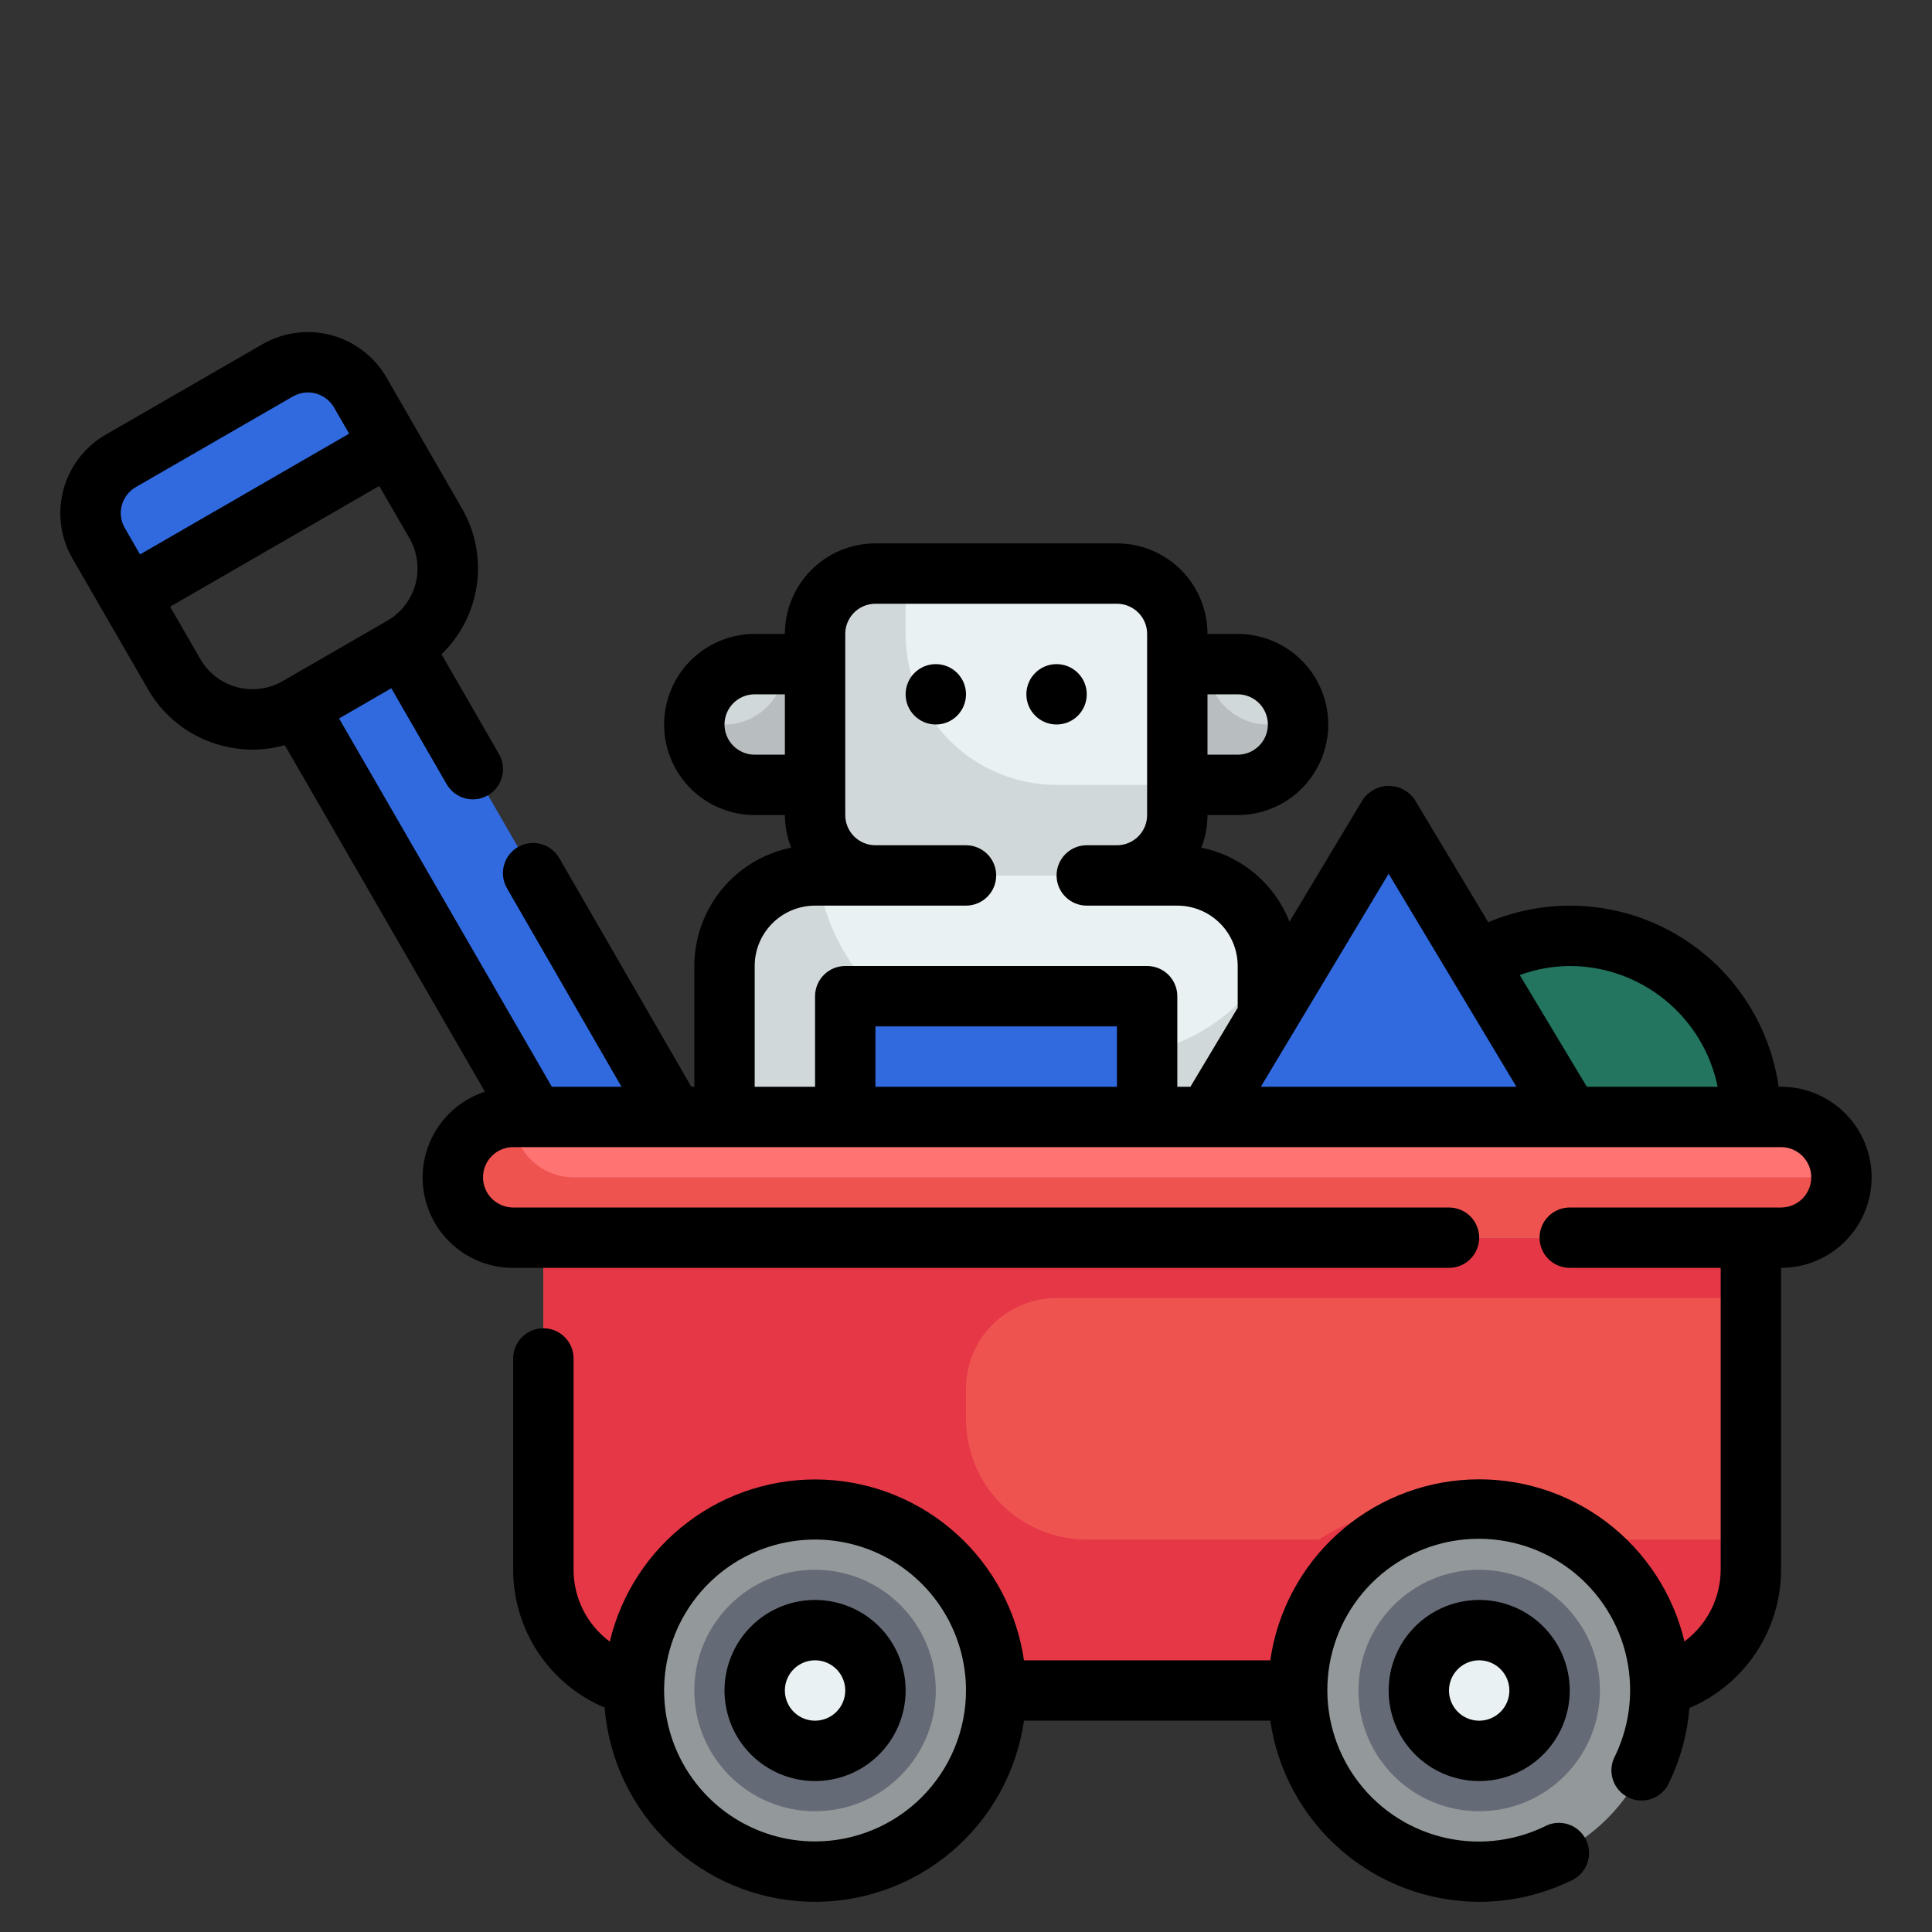 <svg width="128" height="128" viewBox="0 0 128 128" fill="none" xmlns="http://www.w3.org/2000/svg">
<rect x="0" y="0" width="128" height="128" fill="#333333" stroke="none"/>
<g id="icons8-toys 2">
<path id="Vector" d="M104 86C110.627 86 116 80.627 116 74C116 67.373 110.627 62 104 62C97.373 62 92 67.373 92 74C92 80.627 97.373 86 104 86Z" fill="#237560"/>
<path id="Vector_2" d="M112 70C109.598 69.998 107.252 69.276 105.265 67.926C103.279 66.577 101.743 64.662 100.856 62.43C98.509 63.066 96.41 64.401 94.839 66.257C93.267 68.112 92.297 70.402 92.055 72.822C91.814 75.242 92.314 77.678 93.489 79.807C94.663 81.937 96.457 83.659 98.632 84.746C100.808 85.833 103.262 86.234 105.67 85.894C108.078 85.555 110.326 84.493 112.117 82.847C113.907 81.201 115.155 79.05 115.696 76.679C116.237 74.308 116.044 71.829 115.144 69.57C114.12 69.852 113.062 69.996 112 70Z" fill="#237560"/>
<path id="Vector_3" d="M54 58H78C79.591 58 81.117 58.632 82.243 59.757C83.368 60.883 84 62.409 84 64V74H48V64C48 62.409 48.632 60.883 49.757 59.757C50.883 58.632 52.409 58 54 58Z" fill="#E9F1F2"/>
<path id="Vector_4" d="M73.4 70H68C64.636 69.999 61.385 68.785 58.843 66.581C56.301 64.377 54.638 61.33 54.16 58H54C52.409 58 50.883 58.632 49.757 59.757C48.632 60.883 48 62.409 48 64V74H84V64C82.902 65.83 81.348 67.345 79.49 68.396C77.633 69.448 75.534 70 73.4 70Z" fill="#D0D8DA"/>
<path id="Vector_5" d="M74 38H58C55.791 38 54 39.791 54 42V54C54 56.209 55.791 58 58 58H74C76.209 58 78 56.209 78 54V42C78 39.791 76.209 38 74 38Z" fill="#E9F1F2"/>
<path id="Vector_6" d="M78 44H82C83.061 44 84.078 44.421 84.828 45.172C85.579 45.922 86 46.939 86 48C86 49.061 85.579 50.078 84.828 50.828C84.078 51.579 83.061 52 82 52H78V44Z" fill="#D0D8DA"/>
<path id="Vector_7" d="M50 44H54V52H50C48.939 52 47.922 51.579 47.172 50.828C46.421 50.078 46 49.061 46 48C46 46.939 46.421 45.922 47.172 45.172C47.922 44.421 48.939 44 50 44Z" fill="#D0D8DA"/>
<path id="Vector_8" d="M76 66H56V74H76V66Z" fill="#316ADF"/>
<path id="Vector_9" d="M92 54L104 74H80L92 54Z" fill="#316ADF"/>
<path id="Vector_10" d="M70 52C67.348 52 64.804 50.946 62.929 49.071C61.054 47.196 60 44.652 60 42V38H58C56.939 38 55.922 38.421 55.172 39.172C54.421 39.922 54 40.939 54 42V54C54 55.061 54.421 56.078 55.172 56.828C55.922 57.579 56.939 58 58 58H74C75.061 58 76.078 57.579 76.828 56.828C77.579 56.078 78 55.061 78 54V52H70Z" fill="#D0D8DA"/>
<path id="Vector_11" d="M80 44H78V52H82C83.061 52 84.078 51.579 84.828 50.828C85.579 50.078 86 49.061 86 48H84C82.939 48 81.922 47.579 81.172 46.828C80.421 46.078 80 45.061 80 44Z" fill="#B8BEBF"/>
<path id="Vector_12" d="M52 44H54V52H50C48.939 52 47.922 51.579 47.172 50.828C46.421 50.078 46 49.061 46 48H48C49.061 48 50.078 47.579 50.828 46.828C51.579 46.078 52 45.061 52 44Z" fill="#B8BEBF"/>
<path id="Vector_13" d="M56 66V74H76V66H56ZM73.4 70H68C65.462 70.003 62.972 69.312 60.8 68H70C70.699 68.002 71.385 68.187 71.99 68.538C72.595 68.89 73.096 69.394 73.444 70H73.4Z" fill="#316ADF"/>
<path id="Vector_14" d="M92 54.584V54L80 74H104C100.394 72.197 97.362 69.425 95.243 65.996C93.123 62.567 92 58.615 92 54.584Z" fill="#316ADF"/>
<path id="Vector_15" d="M26.659 42.858L19.731 46.858L39.731 81.499L46.659 77.499L26.659 42.858Z" fill="#316ADF"/>
<path id="Vector_16" d="M8.004 30.535L18.396 24.535C19.315 24.005 20.407 23.861 21.431 24.135C22.456 24.41 23.33 25.08 23.86 25.999L25.86 29.463L8.539 39.463L6.539 35.999C6.009 35.08 5.865 33.989 6.14 32.964C6.414 31.939 7.085 31.065 8.004 30.535Z" fill="#316ADF"/>
<path id="Vector_17" d="M41.76 69.01C40.455 69.429 39.047 69.389 37.768 68.896C36.49 68.403 35.418 67.488 34.732 66.302L27.624 54C26.94 52.812 26.683 51.426 26.895 50.072C27.108 48.718 27.778 47.478 28.794 46.558L26.66 42.858L19.732 46.858L39.732 81.498L46.66 77.498L41.76 69.01Z" fill="#316ADF"/>
<path id="Vector_18" d="M23.742 25.84L14 31.464C13.112 31.976 12.061 32.126 11.065 31.883C10.069 31.64 9.205 31.023 8.652 30.16L8 30.536C7.081 31.067 6.411 31.94 6.136 32.965C5.862 33.99 6.006 35.081 6.536 36L8.536 39.464L25.858 29.464L23.858 26C23.824 25.942 23.778 25.896 23.742 25.84Z" fill="#316ADF"/>
<path id="Vector_19" d="M36 82H116V104C116 106.122 115.157 108.157 113.657 109.657C112.157 111.157 110.122 112 108 112H44C41.878 112 39.843 111.157 38.343 109.657C36.843 108.157 36 106.122 36 104V82Z" fill="#EF5350"/>
<path id="Vector_20" d="M116 86V82H36V104C36 106.122 36.843 108.157 38.343 109.657C39.843 111.157 41.878 112 44 112H108C110.122 112 112.157 111.157 113.657 109.657C115.157 108.157 116 106.122 116 104V102H100.628C98.664 100.696 96.358 100 94 100C91.642 100 89.336 100.696 87.372 102H72C69.878 102 67.843 101.157 66.343 99.657C64.843 98.157 64 96.122 64 94V92C64 90.409 64.632 88.883 65.757 87.757C66.883 86.632 68.409 86 70 86H116Z" fill="#E63747"/>
<path id="Vector_21" d="M98 124C104.627 124 110 118.627 110 112C110 105.373 104.627 100 98 100C91.373 100 86 105.373 86 112C86 118.627 91.373 124 98 124Z" fill="#93999A"/>
<path id="Vector_22" d="M54 124C60.627 124 66 118.627 66 112C66 105.373 60.627 100 54 100C47.373 100 42 105.373 42 112C42 118.627 47.373 124 54 124Z" fill="#93999A"/>
<path id="Vector_23" d="M98 120C102.418 120 106 116.418 106 112C106 107.582 102.418 104 98 104C93.582 104 90 107.582 90 112C90 116.418 93.582 120 98 120Z" fill="#656B76"/>
<path id="Vector_24" d="M54 120C58.418 120 62 116.418 62 112C62 107.582 58.418 104 54 104C49.582 104 46 107.582 46 112C46 116.418 49.582 120 54 120Z" fill="#656B76"/>
<path id="Vector_25" d="M118 74H34C31.791 74 30 75.791 30 78C30 80.209 31.791 82 34 82H118C120.209 82 122 80.209 122 78C122 75.791 120.209 74 118 74Z" fill="#FF7373"/>
<path id="Vector_26" d="M34 74C32.939 74 31.922 74.421 31.172 75.172C30.421 75.922 30 76.939 30 78C30 79.061 30.421 80.078 31.172 80.828C31.922 81.579 32.939 82 34 82H118C119.061 82 120.078 81.579 120.828 80.828C121.579 80.078 122 79.061 122 78H38C36.939 78 35.922 77.579 35.172 76.828C34.421 76.078 34 75.061 34 74Z" fill="#EF5350"/>
<path id="Vector_27" d="M98 116C100.209 116 102 114.209 102 112C102 109.791 100.209 108 98 108C95.791 108 94 109.791 94 112C94 114.209 95.791 116 98 116Z" fill="#E9F1F2"/>
<path id="Vector_28" d="M54 116C56.209 116 58 114.209 58 112C58 109.791 56.209 108 54 108C51.791 108 50 109.791 50 112C50 114.209 51.791 116 54 116Z" fill="#E9F1F2"/>
<g id="Outline copy">
<path id="Vector_29" d="M62 48C63.105 48 64 47.105 64 46C64 44.895 63.105 44 62 44C60.895 44 60 44.895 60 46C60 47.105 60.895 48 62 48Z" fill="black"/>
<path id="Vector_30" d="M70 48C71.105 48 72 47.105 72 46C72 44.895 71.105 44 70 44C68.895 44 68 44.895 68 46C68 47.105 68.895 48 70 48Z" fill="black"/>
<path id="Vector_31" d="M9.8 45.66C10.323 46.572 11.021 47.371 11.855 48.011C12.689 48.651 13.642 49.119 14.658 49.388C15.338 49.57 16.038 49.663 16.742 49.664C17.461 49.663 18.176 49.563 18.868 49.368L32.126 72.328C30.771 72.771 29.619 73.682 28.877 74.899C28.134 76.116 27.85 77.557 28.076 78.965C28.302 80.372 29.023 81.652 30.109 82.575C31.195 83.498 32.575 84.004 34 84H96C96.53 84 97.039 83.789 97.414 83.414C97.789 83.039 98 82.53 98 82C98 81.469 97.789 80.961 97.414 80.586C97.039 80.211 96.53 80 96 80H34C33.469 80 32.961 79.789 32.586 79.414C32.211 79.039 32 78.53 32 78C32 77.469 32.211 76.961 32.586 76.586C32.961 76.211 33.469 76 34 76H118C118.53 76 119.039 76.211 119.414 76.586C119.789 76.961 120 77.469 120 78C120 78.53 119.789 79.039 119.414 79.414C119.039 79.789 118.53 80 118 80H104C103.47 80 102.961 80.211 102.586 80.586C102.211 80.961 102 81.469 102 82C102 82.53 102.211 83.039 102.586 83.414C102.961 83.789 103.47 84 104 84H114V104C113.996 104.923 113.777 105.833 113.361 106.657C112.944 107.481 112.341 108.197 111.6 108.748C110.845 105.583 109.01 102.781 106.411 100.823C103.813 98.866 100.612 97.876 97.362 98.024C94.112 98.172 91.015 99.45 88.605 101.636C86.195 103.822 84.623 106.78 84.16 110H67.84C67.374 106.78 65.801 103.823 63.39 101.639C60.979 99.454 57.882 98.179 54.632 98.032C51.382 97.886 48.183 98.877 45.585 100.836C42.987 102.794 41.154 105.597 40.4 108.762C39.656 108.211 39.051 107.493 38.634 106.666C38.217 105.839 38 104.926 38 104V90C38 89.469 37.789 88.961 37.414 88.586C37.039 88.211 36.53 88 36 88C35.469 88 34.961 88.211 34.586 88.586C34.211 88.961 34 89.469 34 90V104C33.999 105.949 34.573 107.855 35.651 109.479C36.728 111.104 38.262 112.374 40.058 113.13C40.332 116.559 41.861 119.767 44.352 122.14C46.843 124.513 50.121 125.885 53.56 125.993C56.998 126.1 60.356 124.937 62.991 122.724C65.625 120.512 67.352 117.406 67.84 114H84.16C84.643 117.328 86.307 120.372 88.848 122.575C91.388 124.778 94.637 125.994 98 126C100.087 126.001 102.147 125.53 104.026 124.624C104.28 124.522 104.51 124.369 104.703 124.175C104.895 123.98 105.046 123.748 105.145 123.493C105.244 123.239 105.29 122.966 105.28 122.692C105.27 122.419 105.203 122.151 105.085 121.904C104.967 121.657 104.8 121.437 104.593 121.258C104.386 121.078 104.145 120.943 103.884 120.861C103.623 120.778 103.348 120.75 103.076 120.778C102.804 120.806 102.541 120.89 102.302 121.024C100.167 122.046 97.74 122.281 95.449 121.686C93.158 121.091 91.151 119.705 89.783 117.773C88.416 115.841 87.775 113.488 87.976 111.129C88.176 108.771 89.204 106.559 90.877 104.886C92.551 103.212 94.763 102.184 97.121 101.984C99.48 101.784 101.833 102.424 103.765 103.791C105.697 105.159 107.083 107.166 107.678 109.457C108.273 111.748 108.038 114.175 107.016 116.31C106.882 116.549 106.798 116.812 106.77 117.084C106.742 117.356 106.77 117.631 106.853 117.892C106.935 118.153 107.07 118.394 107.25 118.601C107.429 118.807 107.649 118.975 107.896 119.093C108.143 119.211 108.411 119.278 108.684 119.288C108.958 119.298 109.231 119.252 109.485 119.153C109.74 119.054 109.972 118.903 110.167 118.711C110.361 118.518 110.514 118.288 110.616 118.034C111.347 116.503 111.792 114.851 111.928 113.16C113.727 112.397 115.262 111.122 116.342 109.493C117.421 107.864 117.998 105.954 118 104V84C119.591 84 121.117 83.368 122.243 82.243C123.368 81.117 124 79.591 124 78C124 76.409 123.368 74.882 122.243 73.757C121.117 72.632 119.591 72 118 72H117.84C117.54 69.885 116.758 67.867 115.555 66.101C114.352 64.336 112.76 62.87 110.901 61.817C109.043 60.764 106.967 60.151 104.834 60.027C102.701 59.903 100.569 60.27 98.6 61.1L93.722 52.97C93.531 52.692 93.275 52.465 92.976 52.307C92.678 52.15 92.345 52.068 92.008 52.068C91.671 52.068 91.338 52.15 91.04 52.307C90.741 52.465 90.485 52.692 90.294 52.97L85.434 61.068C84.946 59.828 84.156 58.729 83.135 57.872C82.114 57.015 80.896 56.426 79.59 56.16C79.859 55.472 79.998 54.739 80 54H82C83.591 54 85.117 53.368 86.243 52.243C87.368 51.117 88 49.591 88 48C88 46.409 87.368 44.883 86.243 43.757C85.117 42.632 83.591 42 82 42H80C80 40.409 79.368 38.883 78.243 37.757C77.117 36.632 75.591 36 74 36H58C56.409 36 54.883 36.632 53.757 37.757C52.632 38.883 52 40.409 52 42H50C48.409 42 46.883 42.632 45.757 43.757C44.632 44.883 44 46.409 44 48C44 49.591 44.632 51.117 45.757 52.243C46.883 53.368 48.409 54 50 54H52C52.004 54.74 52.146 55.472 52.418 56.16C50.608 56.527 48.981 57.508 47.812 58.936C46.642 60.365 46.002 62.154 46 64V72H45.8L37.058 56.86C36.928 56.631 36.753 56.429 36.545 56.268C36.336 56.106 36.098 55.987 35.843 55.918C35.589 55.849 35.323 55.831 35.062 55.865C34.8 55.899 34.548 55.985 34.319 56.116C34.091 56.248 33.891 56.424 33.731 56.634C33.57 56.843 33.453 57.082 33.386 57.337C33.318 57.592 33.302 57.858 33.338 58.119C33.373 58.381 33.461 58.632 33.594 58.86L41.174 72H36.56L22.464 47.6L25.926 45.6L29.588 51.948C29.718 52.177 29.893 52.379 30.101 52.54C30.31 52.702 30.548 52.821 30.803 52.89C31.057 52.959 31.323 52.977 31.584 52.943C31.846 52.909 32.098 52.823 32.327 52.691C32.555 52.56 32.755 52.384 32.915 52.174C33.076 51.965 33.193 51.726 33.26 51.471C33.328 51.216 33.344 50.95 33.308 50.688C33.272 50.427 33.185 50.175 33.052 49.948L29.252 43.348C30.527 42.116 31.351 40.492 31.594 38.736C31.837 36.98 31.484 35.194 30.592 33.662L25.6 25C24.802 23.624 23.491 22.62 21.954 22.207C20.417 21.795 18.78 22.008 17.4 22.8L7 28.8C6.317 29.194 5.718 29.718 5.237 30.343C4.757 30.969 4.405 31.682 4.2 32.444C3.996 33.206 3.944 34 4.047 34.782C4.15 35.563 4.406 36.317 4.8 37L9.8 45.66ZM104 64C106.304 64.003 108.537 64.8 110.322 66.257C112.108 67.715 113.336 69.743 113.8 72H105.132L100.688 64.6C101.749 64.211 102.87 64.008 104 64ZM82 46C82.53 46 83.039 46.211 83.414 46.586C83.789 46.961 84 47.469 84 48C84 48.53 83.789 49.039 83.414 49.414C83.039 49.789 82.53 50 82 50H80V46H82ZM50 50C49.469 50 48.961 49.789 48.586 49.414C48.211 49.039 48 48.53 48 48C48 47.469 48.211 46.961 48.586 46.586C48.961 46.211 49.469 46 50 46H52V50H50ZM50 64C50 62.939 50.421 61.922 51.172 61.172C51.922 60.421 52.939 60 54 60H64C64.53 60 65.039 59.789 65.414 59.414C65.789 59.039 66 58.53 66 58C66 57.469 65.789 56.961 65.414 56.586C65.039 56.211 64.53 56 64 56H58C57.469 56 56.961 55.789 56.586 55.414C56.211 55.039 56 54.53 56 54V42C56 41.469 56.211 40.961 56.586 40.586C56.961 40.211 57.469 40 58 40H74C74.53 40 75.039 40.211 75.414 40.586C75.789 40.961 76 41.469 76 42V54C76 54.53 75.789 55.039 75.414 55.414C75.039 55.789 74.53 56 74 56H72C71.469 56 70.961 56.211 70.586 56.586C70.211 56.961 70 57.469 70 58C70 58.53 70.211 59.039 70.586 59.414C70.961 59.789 71.469 60 72 60H78C79.061 60 80.078 60.421 80.828 61.172C81.579 61.922 82 62.939 82 64V66.732C81.999 66.744 81.999 66.756 82 66.768L78.868 72H78V66C78 65.469 77.789 64.961 77.414 64.586C77.039 64.211 76.53 64 76 64H56C55.469 64 54.961 64.211 54.586 64.586C54.211 64.961 54 65.469 54 66V72H50V64ZM8.068 33.482C8.136 33.228 8.253 32.991 8.413 32.783C8.573 32.575 8.772 32.401 9 32.27L19.4 26.27C19.859 26.005 20.405 25.932 20.917 26.069C21.429 26.206 21.866 26.541 22.132 27L23.132 28.732L9.278 36.732L8.278 34.998C8.144 34.772 8.057 34.521 8.021 34.261C7.985 34.001 8.001 33.736 8.068 33.482ZM15.698 45.526C15.19 45.391 14.714 45.157 14.297 44.836C13.88 44.516 13.531 44.116 13.27 43.66L11.27 40.196L25.126 32.196L27.126 35.658C27.656 36.577 27.8 37.669 27.526 38.693C27.251 39.718 26.581 40.592 25.662 41.122L18.734 45.122C18.279 45.385 17.777 45.557 17.256 45.626C16.735 45.695 16.206 45.661 15.698 45.526ZM58 72V68H74V72H58ZM83.534 72L92 57.886L100.466 72H83.534ZM54 122C52.022 122 50.089 121.413 48.444 120.315C46.8 119.216 45.518 117.654 44.761 115.827C44.004 114 43.806 111.989 44.192 110.049C44.578 108.109 45.53 106.327 46.929 104.929C48.327 103.53 50.109 102.578 52.049 102.192C53.989 101.806 55.999 102.004 57.827 102.761C59.654 103.518 61.216 104.8 62.315 106.444C63.413 108.089 64 110.022 64 112C63.997 114.651 62.942 117.193 61.068 119.068C59.193 120.942 56.651 121.997 54 122Z" fill="black"/>
<path id="Vector_32" d="M92 112C92 113.187 92.352 114.347 93.011 115.333C93.671 116.32 94.608 117.089 95.704 117.543C96.8 117.997 98.007 118.116 99.171 117.885C100.334 117.653 101.404 117.082 102.243 116.243C103.082 115.404 103.653 114.334 103.885 113.171C104.116 112.007 103.997 110.8 103.543 109.704C103.089 108.608 102.32 107.67 101.333 107.011C100.347 106.352 99.187 106 98 106C96.409 106 94.883 106.632 93.757 107.757C92.632 108.883 92 110.409 92 112ZM100 112C100 112.396 99.883 112.782 99.663 113.111C99.443 113.44 99.131 113.696 98.765 113.848C98.4 113.999 97.998 114.039 97.61 113.962C97.222 113.884 96.865 113.694 96.586 113.414C96.306 113.135 96.116 112.778 96.038 112.39C95.961 112.002 96.001 111.6 96.152 111.235C96.304 110.869 96.56 110.557 96.889 110.337C97.218 110.117 97.604 110 98 110C98.53 110 99.039 110.211 99.414 110.586C99.789 110.961 100 111.47 100 112Z" fill="black"/>
<path id="Vector_33" d="M54 106C52.813 106 51.653 106.352 50.667 107.011C49.68 107.67 48.911 108.608 48.457 109.704C48.003 110.8 47.884 112.007 48.115 113.171C48.347 114.334 48.918 115.404 49.757 116.243C50.596 117.082 51.666 117.653 52.83 117.885C53.993 118.116 55.2 117.997 56.296 117.543C57.392 117.089 58.33 116.32 58.989 115.333C59.648 114.347 60 113.187 60 112C60 110.409 59.368 108.883 58.243 107.757C57.117 106.632 55.591 106 54 106ZM54 114C53.604 114 53.218 113.883 52.889 113.663C52.56 113.443 52.304 113.131 52.152 112.765C52.001 112.4 51.961 111.998 52.038 111.61C52.116 111.222 52.306 110.865 52.586 110.586C52.865 110.306 53.222 110.116 53.61 110.038C53.998 109.961 54.4 110.001 54.765 110.152C55.131 110.304 55.443 110.56 55.663 110.889C55.883 111.218 56 111.604 56 112C56 112.53 55.789 113.039 55.414 113.414C55.039 113.789 54.53 114 54 114Z" fill="black"/>
</g>
</g>
</svg>
